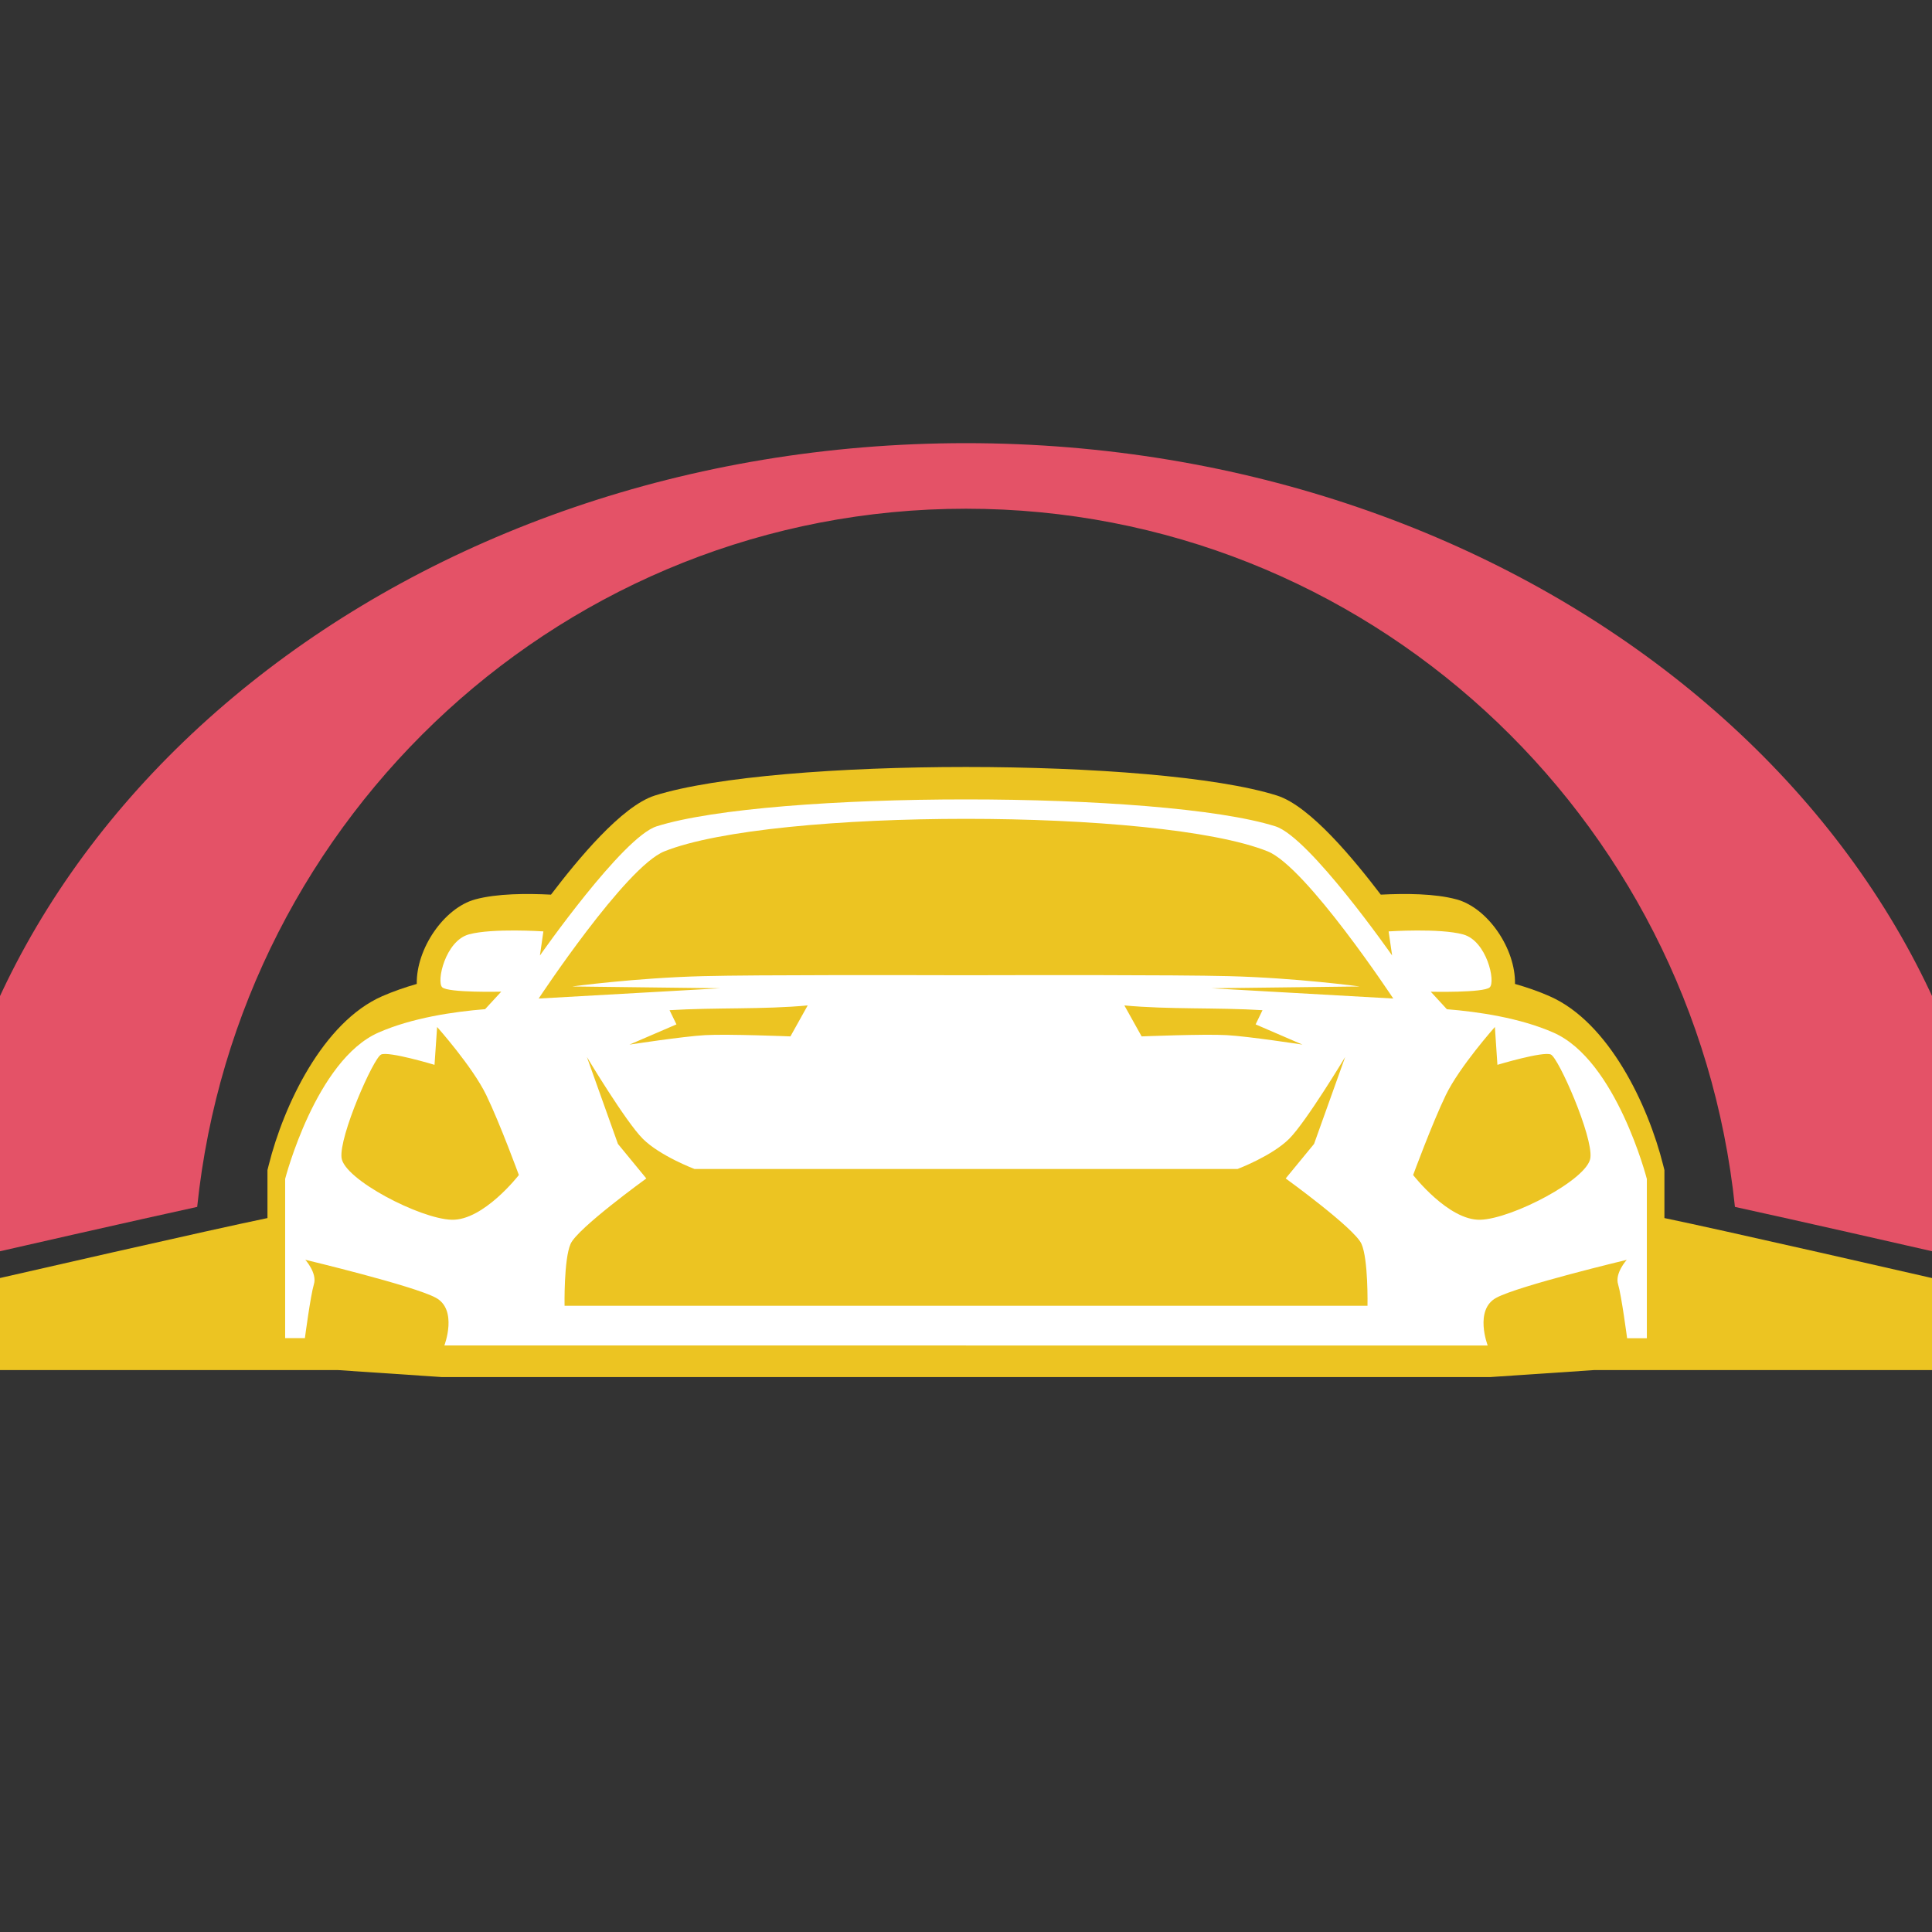 <?xml version="1.0" encoding="utf-8"?>
<!-- Generator: Adobe Illustrator 16.0.0, SVG Export Plug-In . SVG Version: 6.00 Build 0)  -->
<!DOCTYPE svg PUBLIC "-//W3C//DTD SVG 1.1 Tiny//EN" "http://www.w3.org/Graphics/SVG/1.1/DTD/svg11-tiny.dtd">
<svg version="1.1" baseProfile="tiny" id="Calque_1"
	 xmlns="http://www.w3.org/2000/svg" xmlns:xlink="http://www.w3.org/1999/xlink" x="0px" y="0px" width="32px" height="32px"
	 viewBox="0 0 32 32" xml:space="preserve">
<rect x="0" y="0" width="32" height="32" fill="#333333" stroke="none"/>
<path fill-rule="evenodd" fill="#ECC422" d="M5.601,22.693h-1.17H-6.603c0,0,9.031-2.102,11.033-2.518v-0.795l0.021-0.083
	c0.248-0.991,0.897-2.366,1.88-2.797c0.186-0.081,0.377-0.147,0.572-0.203c-0.011-0.582,0.45-1.258,0.967-1.4
	c0.365-0.099,0.855-0.099,1.256-0.079c0.438-0.575,1.168-1.466,1.719-1.641c1.995-0.631,8.311-0.631,10.307,0
	c0.551,0.175,1.28,1.067,1.718,1.641c0.404-0.02,0.893-0.02,1.256,0.079c0.519,0.142,0.979,0.818,0.967,1.4
	c0.196,0.056,0.389,0.122,0.572,0.203c0.985,0.431,1.634,1.806,1.882,2.797l0.021,0.083v0.795
	c2.001,0.416,11.033,2.518,11.033,2.518H27.57h-1.171l-1.72,0.116H7.321L5.601,22.693L5.601,22.693z"/>
<path fill-rule="evenodd" fill="#FFFFFF" d="M11.004,14.101c-0.642,0.256-2.082,2.438-2.082,2.438l3.008-0.17l-2.452-0.03
	c0,0,1.041-0.142,2.167-0.171c0.915-0.023,3.44-0.017,4.354-0.015c0.914-0.002,3.44-0.008,4.354,0.015
	c1.127,0.029,2.168,0.171,2.168,0.171l-2.453,0.03l3.009,0.17c0,0-1.44-2.181-2.081-2.438
	C19.203,13.383,12.798,13.383,11.004,14.101L11.004,14.101z M16,19.362h-4.497c0,0-0.57-0.215-0.856-0.5
	c-0.285-0.285-0.926-1.354-0.926-1.354l0.514,1.439l0.47,0.572c0,0-1.141,0.825-1.254,1.083c-0.114,0.256-0.1,1.026-0.1,1.026H16
	h6.65c0,0,0.015-0.771-0.1-1.026c-0.114-0.258-1.255-1.083-1.255-1.083l0.47-0.572l0.515-1.439c0,0-0.643,1.069-0.927,1.354
	c-0.286,0.285-0.855,0.5-0.855,0.5H16L16,19.362z M16,22.285H7.36c0,0,0.228-0.592-0.143-0.791c-0.371-0.2-2.16-0.628-2.16-0.628
	s0.2,0.222,0.142,0.406c-0.056,0.186-0.149,0.892-0.149,0.892H4.723v-2.638c0,0,0.507-1.968,1.547-2.424
	c0.555-0.244,1.243-0.345,1.765-0.387l0.267-0.29c0,0-0.877,0.021-0.977-0.072c-0.1-0.093,0.05-0.77,0.442-0.877
	C8.159,15.37,9,15.427,9,15.427l-0.057,0.399c0,0,1.369-1.96,1.932-2.139c1.881-0.595,8.369-0.595,10.251,0
	c0.563,0.178,1.932,2.139,1.932,2.139L23,15.427c0,0,0.842-0.057,1.234,0.05c0.391,0.107,0.542,0.784,0.44,0.877
	c-0.099,0.092-0.976,0.072-0.976,0.072l0.267,0.29c0.521,0.042,1.21,0.143,1.765,0.387c1.041,0.456,1.547,2.424,1.547,2.424v2.638
	H26.95c0,0-0.093-0.706-0.149-0.892c-0.058-0.185,0.143-0.406,0.143-0.406s-1.79,0.428-2.16,0.628
	c-0.371,0.199-0.143,0.791-0.143,0.791H16L16,22.285z M23.406,19.462c0,0,0.585,0.755,1.112,0.741
	c0.527-0.015,1.782-0.67,1.824-1.026c0.044-0.356-0.527-1.654-0.655-1.711c-0.129-0.057-0.885,0.171-0.885,0.171L24.76,17.01
	c0,0-0.584,0.656-0.812,1.126C23.721,18.606,23.406,19.462,23.406,19.462L23.406,19.462z M18.909,17.166c0,0,1.04-0.042,1.409-0.021
	c0.372,0.021,1.255,0.157,1.255,0.157l-0.776-0.335l0.114-0.235c-0.756-0.047-1.558-0.01-2.288-0.079L18.909,17.166L18.909,17.166z
	 M8.594,19.462c0,0-0.584,0.755-1.112,0.741c-0.528-0.015-1.783-0.67-1.825-1.026c-0.043-0.356,0.528-1.654,0.656-1.711
	c0.128-0.057,0.884,0.171,0.884,0.171L7.24,17.01c0,0,0.585,0.656,0.813,1.126C8.281,18.606,8.594,19.462,8.594,19.462L8.594,19.462
	z M13.092,17.166c0,0-1.04-0.042-1.411-0.021c-0.37,0.021-1.255,0.157-1.255,0.157l0.778-0.335l-0.114-0.235
	c0.755-0.047,1.558-0.01,2.288-0.079L13.092,17.166L13.092,17.166z"/>
<path fill-rule="evenodd" fill="#E45267" d="M16,7.34c9.195,0,16.7,6.047,17.137,13.645c-1.691-0.389-3.345-0.764-4.401-0.995
	C28.059,13.491,22.615,8.426,16,8.426c-6.614,0-12.057,5.064-12.734,11.564c-1.056,0.231-2.709,0.606-4.402,0.995
	C-0.699,13.388,6.806,7.34,16,7.34L16,7.34z"/>
</svg>
